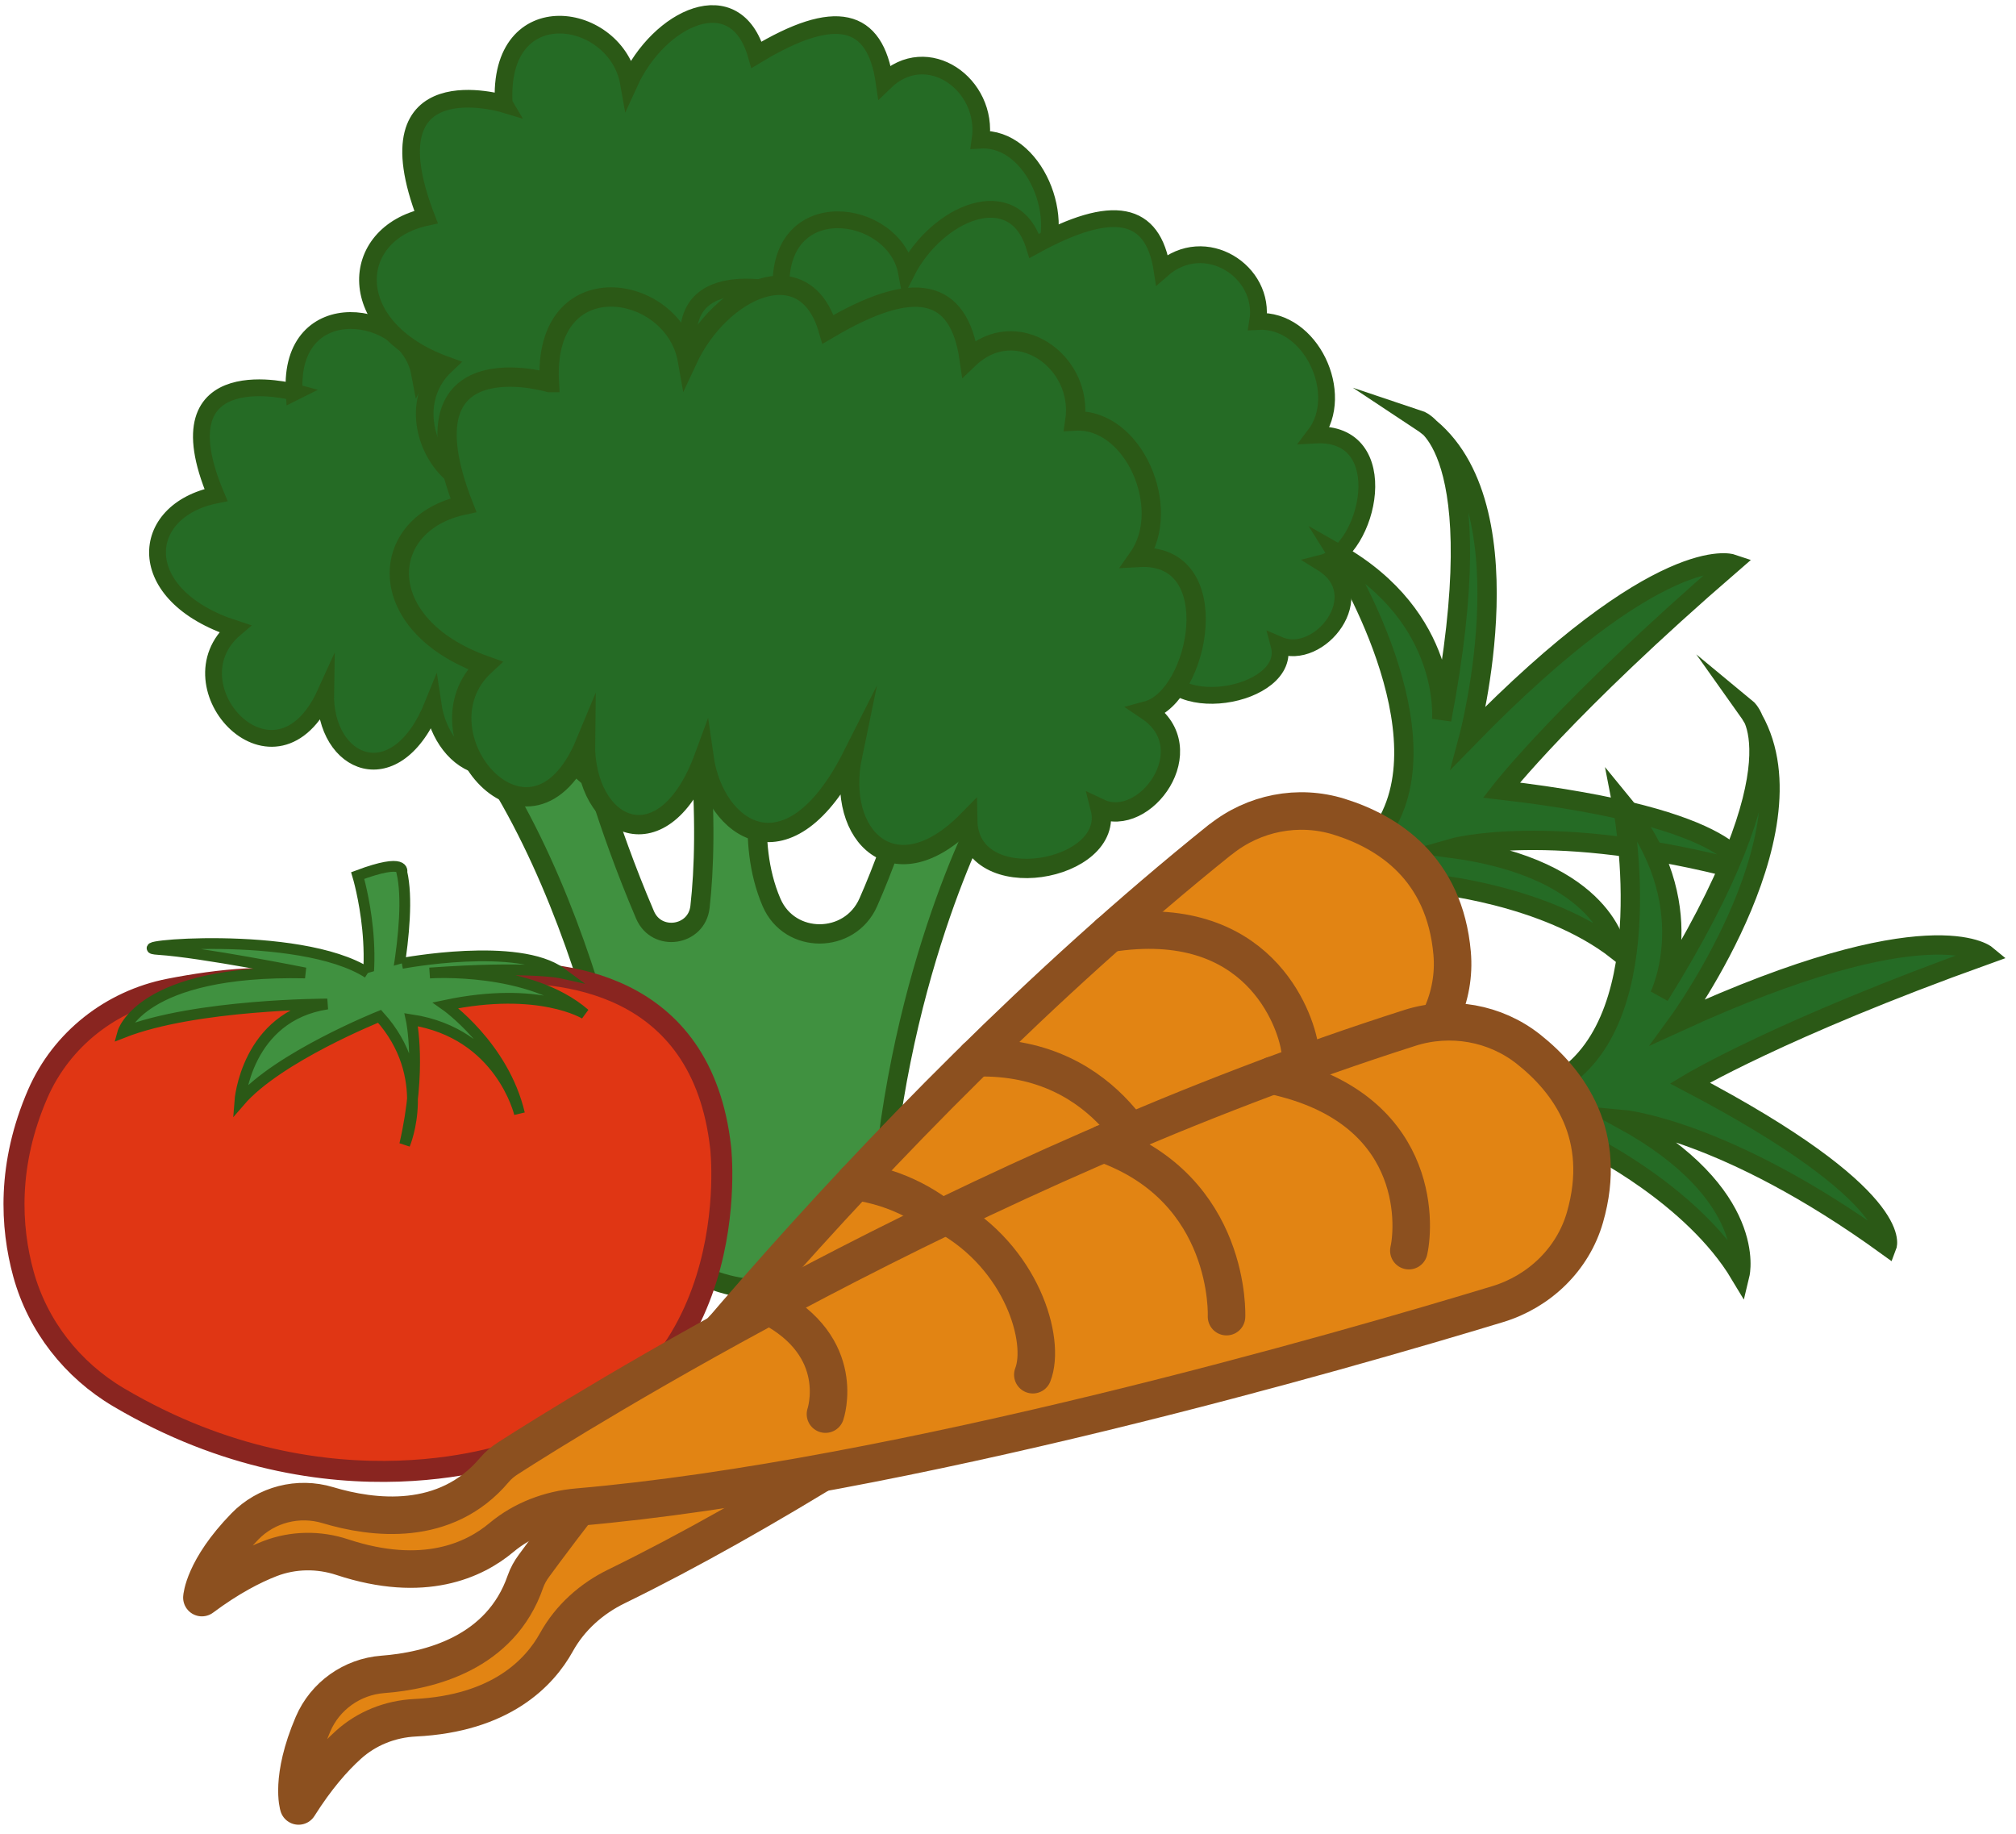 <svg width="144" height="131" viewBox="0 0 144 131" fill="none" xmlns="http://www.w3.org/2000/svg">
<path d="M33.941 53.15C43.625 66.799 46.044 88.36 46.044 88.36C55.632 96.938 62.836 87.92 62.836 87.92C63.715 70.098 70.242 57.964 70.242 57.964C64.523 53.165 65.347 54.923 65.347 54.923C64.205 59.04 63.023 62.172 62.023 64.44C60.704 67.436 56.41 67.461 55.112 64.456C53.162 59.929 54.597 54.701 54.597 54.701L49.995 53.15C50.414 58.348 50.303 62.106 50 64.774C49.762 66.865 46.903 67.279 46.075 65.344C43.246 58.737 41.841 53.15 41.841 53.15H33.925H33.941Z" fill="#409140" stroke="#2B5916" stroke-width="1.38" stroke-miterlimit="10"/>
<path d="M21.014 28.013C20.599 20.814 29.096 22.012 29.965 26.639C32.127 22.385 37.608 20.011 39.088 24.755C44.731 21.663 47.575 22.274 48.217 26.452C51.273 23.765 55.648 26.583 55.051 30.15C58.85 29.933 61.366 35.328 59.128 38.263C64.927 37.929 63.013 46.553 59.654 47.406C63.301 49.664 59.456 54.499 56.577 53.256C57.592 57.009 48.06 58.681 47.994 54.009C43.286 58.434 39.427 55.044 40.553 50.164C36.376 57.752 31.581 54.691 30.93 50.316C28.293 56.848 23.155 54.66 23.256 49.492C19.695 57.338 11.991 48.992 16.775 44.906C9.415 42.521 9.87 36.474 15.426 35.353C11.244 25.386 21.024 28.008 21.024 28.008L21.014 28.013Z" fill="#256B25" stroke="#2B5916" stroke-width="1.2" stroke-miterlimit="10"/>
<path d="M35.981 7.402C35.527 -0.564 44.029 0.815 44.928 5.937C47.065 1.244 52.536 -1.347 54.041 3.912C59.664 0.522 62.513 1.219 63.179 5.846C66.221 2.896 70.615 6.033 70.04 9.979C73.838 9.761 76.389 15.748 74.167 18.981C79.966 18.647 78.107 28.175 74.748 29.099C78.41 31.615 74.596 36.944 71.707 35.555C72.747 39.713 63.22 41.501 63.124 36.338C58.441 41.203 54.561 37.429 55.653 32.039C51.52 40.405 46.706 36.995 46.029 32.145C43.433 39.354 38.275 36.904 38.351 31.191C34.835 39.849 27.081 30.569 31.839 26.078C24.464 23.391 24.883 16.707 30.43 15.5C26.186 4.452 35.987 7.412 35.987 7.412L35.981 7.402Z" fill="#256B25" stroke="#2B5916" stroke-width="1.26" stroke-miterlimit="10"/>
<path d="M55.799 20.819C55.385 13.621 63.882 14.818 64.751 19.445C66.913 15.192 72.394 12.818 73.874 17.561C79.516 14.47 82.361 15.081 83.002 19.258C86.058 16.571 90.433 19.39 89.837 22.956C93.636 22.739 96.151 28.134 93.914 31.069C99.713 30.736 97.798 39.359 94.439 40.213C98.086 42.471 94.242 47.305 91.363 46.062C92.378 49.816 82.846 51.488 82.78 46.815C78.072 51.24 74.212 47.851 75.339 42.971C71.161 50.558 66.367 47.497 65.715 43.122C63.078 49.654 57.941 47.467 58.042 42.299C54.481 50.144 46.777 41.799 51.561 37.712C44.2 35.328 44.655 29.281 50.212 28.159C46.029 18.192 55.809 20.814 55.809 20.814L55.799 20.819Z" fill="#256B25" stroke="#2B5916" stroke-width="1.2" stroke-miterlimit="10"/>
<path d="M39.24 27.321C38.745 18.698 48.121 20.183 49.101 25.725C51.465 20.643 57.496 17.834 59.148 23.522C65.352 19.85 68.494 20.602 69.221 25.604C72.576 22.406 77.415 25.8 76.778 30.069C80.966 29.827 83.775 36.303 81.32 39.809C87.715 39.44 85.649 49.755 81.946 50.756C85.983 53.473 81.769 59.242 78.587 57.742C79.729 62.243 69.221 64.188 69.125 58.596C63.957 63.865 59.679 59.788 60.896 53.948C56.33 63.006 51.03 59.318 50.283 54.075C47.413 61.879 41.73 59.232 41.816 53.049C37.931 62.42 29.389 52.387 34.643 47.523C26.515 44.623 26.985 37.389 33.102 36.081C28.434 24.128 39.235 27.321 39.235 27.321H39.24Z" fill="#256B25" stroke="#2B5916" stroke-width="1.38" stroke-miterlimit="10"/>
<path d="M25.317 73.624C27.52 69.063 25.55 62.531 25.55 62.531C29.071 61.212 28.702 62.288 28.702 62.288C29.541 65.895 27.606 73.624 27.606 73.624C26.727 73.907 25.317 73.624 25.317 73.624Z" fill="#409140" stroke="#2B5916" stroke-width="0.77" stroke-miterlimit="10"/>
<path d="M22.716 70.381C19.902 69.457 15.578 69.957 12.092 70.639C7.93 71.457 4.389 74.23 2.696 78.12C0.504 83.172 0.756 87.627 1.671 90.977C2.691 94.689 5.156 97.837 8.475 99.797C23.721 108.799 37.062 103.585 37.062 103.585C53.556 99.741 51.475 81.969 51.475 81.969C50.141 69.972 39.917 69.209 35.017 69.547C33.744 69.633 32.506 69.936 31.304 70.361C28.763 71.255 25.909 71.028 24.383 70.805C23.817 70.719 23.262 70.568 22.716 70.386V70.381Z" fill="#E03614" stroke="#892520" stroke-width="1.5" stroke-miterlimit="10"/>
<path d="M26.277 69.487C21.357 66.335 8.243 67.613 11.325 67.81C14.406 68.007 21.797 69.487 21.797 69.487C10.001 69.24 8.768 73.751 8.768 73.751C13.961 71.705 23.378 71.705 23.378 71.705C17.568 72.584 17.129 78.656 17.129 78.656C19.857 75.488 27.111 72.584 27.111 72.584C30.985 76.878 28.909 81.737 28.909 81.737C30.152 76.367 29.374 72.826 29.374 72.826C35.759 73.796 37.108 79.54 37.108 79.54C35.966 74.7 31.829 71.796 31.829 71.796C38.517 70.386 41.776 72.412 41.776 72.412C37.815 68.982 30.687 69.492 30.687 69.492C37.815 68.982 40.104 69.492 40.104 69.492C37.022 67.219 28.702 68.805 28.702 68.805" fill="#409140"/>
<path d="M26.277 69.487C21.357 66.335 8.243 67.613 11.325 67.81C14.406 68.007 21.797 69.487 21.797 69.487C10.001 69.24 8.768 73.751 8.768 73.751C13.961 71.705 23.378 71.705 23.378 71.705C17.568 72.584 17.129 78.656 17.129 78.656C19.857 75.488 27.111 72.584 27.111 72.584C30.985 76.878 28.909 81.737 28.909 81.737C30.152 76.367 29.374 72.826 29.374 72.826C35.759 73.796 37.108 79.54 37.108 79.54C35.966 74.7 31.829 71.796 31.829 71.796C38.517 70.386 41.776 72.412 41.776 72.412C37.815 68.982 30.687 69.492 30.687 69.492C37.815 68.982 40.104 69.492 40.104 69.492C37.022 67.219 28.702 68.805 28.702 68.805" stroke="#2B5916" stroke-width="0.77" stroke-miterlimit="10"/>
<path d="M98.541 59.601C103.769 52.569 95.52 39.521 95.52 39.521C103.643 44.123 102.976 51.402 102.976 51.402C106.73 31.792 101.405 30.013 101.405 30.013C109.528 35.373 104.916 52.645 104.916 52.645C118.646 38.571 123.693 40.263 123.693 40.263C111.862 50.488 107.24 56.428 107.24 56.428C124.572 58.439 124.577 62.213 124.577 62.213C110.756 58.55 103.689 60.581 103.689 60.581C114.731 62.071 115.504 67.88 115.504 67.88C110.321 63.839 102.168 63.117 102.168 63.117L98.536 59.596L98.541 59.601Z" fill="#256B25" stroke="#2B5916" stroke-width="1.38" stroke-miterlimit="10"/>
<path d="M87.165 59.96C61.356 80.692 41.346 107.435 38.144 111.82C37.886 112.168 37.674 112.542 37.532 112.951C35.764 118.069 30.672 119.331 27.338 119.584C25.151 119.751 23.221 121.12 22.357 123.14C20.695 127.025 21.327 128.98 21.327 128.98C22.605 126.954 23.832 125.565 24.873 124.626C26.181 123.438 27.874 122.767 29.642 122.681C35.789 122.378 38.538 119.463 39.745 117.286C40.715 115.533 42.245 114.169 44.044 113.295C64.796 103.156 91.1 83.172 100.142 76.105C102.592 74.19 103.997 71.179 103.724 68.083C103.188 62.001 99.157 59.419 95.646 58.328C92.737 57.424 89.559 58.05 87.18 59.96H87.165Z" fill="#E28413" stroke="#8C501F" stroke-width="2.68" stroke-linejoin="round"/>
<path d="M51.616 94.968C57.961 95.65 58.153 100.721 58.153 100.721L51.616 94.968Z" fill="#E28413"/>
<path d="M51.616 94.968C57.961 95.65 58.153 100.721 58.153 100.721" stroke="#8C501F" stroke-width="2.68" stroke-miterlimit="10" stroke-linecap="round"/>
<path d="M61.103 84.379C67.216 85.223 70.969 90.153 70.954 92.765L61.103 84.379Z" fill="#E28413"/>
<path d="M61.103 84.379C67.216 85.223 70.969 90.153 70.954 92.765" stroke="#8C501F" stroke-width="2.68" stroke-miterlimit="10" stroke-linecap="round"/>
<path d="M69.721 75.549C79.481 75.276 82.381 83.915 82.381 83.915L69.721 75.549Z" fill="#E28413"/>
<path d="M69.721 75.549C79.481 75.276 82.381 83.915 82.381 83.915" stroke="#8C501F" stroke-width="2.68" stroke-miterlimit="10" stroke-linecap="round"/>
<path d="M79.234 66.663C89.877 64.971 92.535 72.836 92.833 74.826L79.234 66.663Z" fill="#E28413"/>
<path d="M79.234 66.663C89.877 64.971 92.535 72.836 92.833 74.826" stroke="#8C501F" stroke-width="2.68" stroke-miterlimit="10" stroke-linecap="round"/>
<path d="M111.443 77.171C118.854 72.493 115.853 57.348 115.853 57.348C121.773 64.567 118.53 71.119 118.53 71.119C129.093 54.17 124.764 50.599 124.764 50.599C130.412 58.525 119.894 72.978 119.894 72.978C137.772 64.789 141.874 68.189 141.874 68.189C127.153 73.468 120.702 77.347 120.702 77.347C136.15 85.46 134.791 88.986 134.791 88.986C123.213 80.596 115.888 79.944 115.888 79.944C125.653 85.309 124.284 91.012 124.284 91.012C120.905 85.374 113.559 81.767 113.559 81.767L111.438 77.175L111.443 77.171Z" fill="#256B25" stroke="#2B5916" stroke-width="1.38" stroke-miterlimit="10"/>
<path d="M100.703 73.412C69.161 83.465 40.866 101.206 36.295 104.141C35.931 104.374 35.593 104.646 35.315 104.98C31.824 109.117 26.621 108.46 23.413 107.495C21.311 106.864 19.018 107.445 17.488 109.021C14.542 112.047 14.421 114.098 14.421 114.098C16.341 112.668 17.988 111.815 19.296 111.309C20.943 110.678 22.766 110.653 24.444 111.208C30.288 113.138 33.905 111.41 35.81 109.814C37.345 108.531 39.265 107.809 41.255 107.637C64.266 105.652 96 96.473 106.982 93.139C109.958 92.234 112.352 89.931 113.211 86.945C114.898 81.08 112.069 77.221 109.185 74.938C106.795 73.043 103.603 72.488 100.698 73.412H100.703Z" fill="#E28413" stroke="#8C501F" stroke-width="2.68" stroke-linejoin="round"/>
<path d="M54.935 93.275C60.608 96.195 58.961 100.994 58.961 100.994L54.935 93.275Z" fill="#E28413"/>
<path d="M54.935 93.275C60.608 96.195 58.961 100.994 58.961 100.994" stroke="#8C501F" stroke-width="2.68" stroke-miterlimit="10" stroke-linecap="round"/>
<path d="M67.6 86.809C73 89.8 74.728 95.745 73.773 98.18L67.6 86.809Z" fill="#E28413"/>
<path d="M67.6 86.809C73 89.8 74.728 95.745 73.773 98.18" stroke="#8C501F" stroke-width="2.68" stroke-miterlimit="10" stroke-linecap="round"/>
<path d="M78.814 81.672C88.018 84.93 87.609 94.033 87.609 94.033L78.814 81.672Z" fill="#E28413"/>
<path d="M78.814 81.672C88.018 84.93 87.609 94.033 87.609 94.033" stroke="#8C501F" stroke-width="2.68" stroke-miterlimit="10" stroke-linecap="round"/>
<path d="M90.888 76.807C101.43 79.06 101.077 87.355 100.632 89.32L90.888 76.807Z" fill="#E28413"/>
<path d="M90.888 76.807C101.43 79.06 101.077 87.355 100.632 89.32" stroke="#8C501F" stroke-width="2.68" stroke-miterlimit="10" stroke-linecap="round"/>
</svg>
